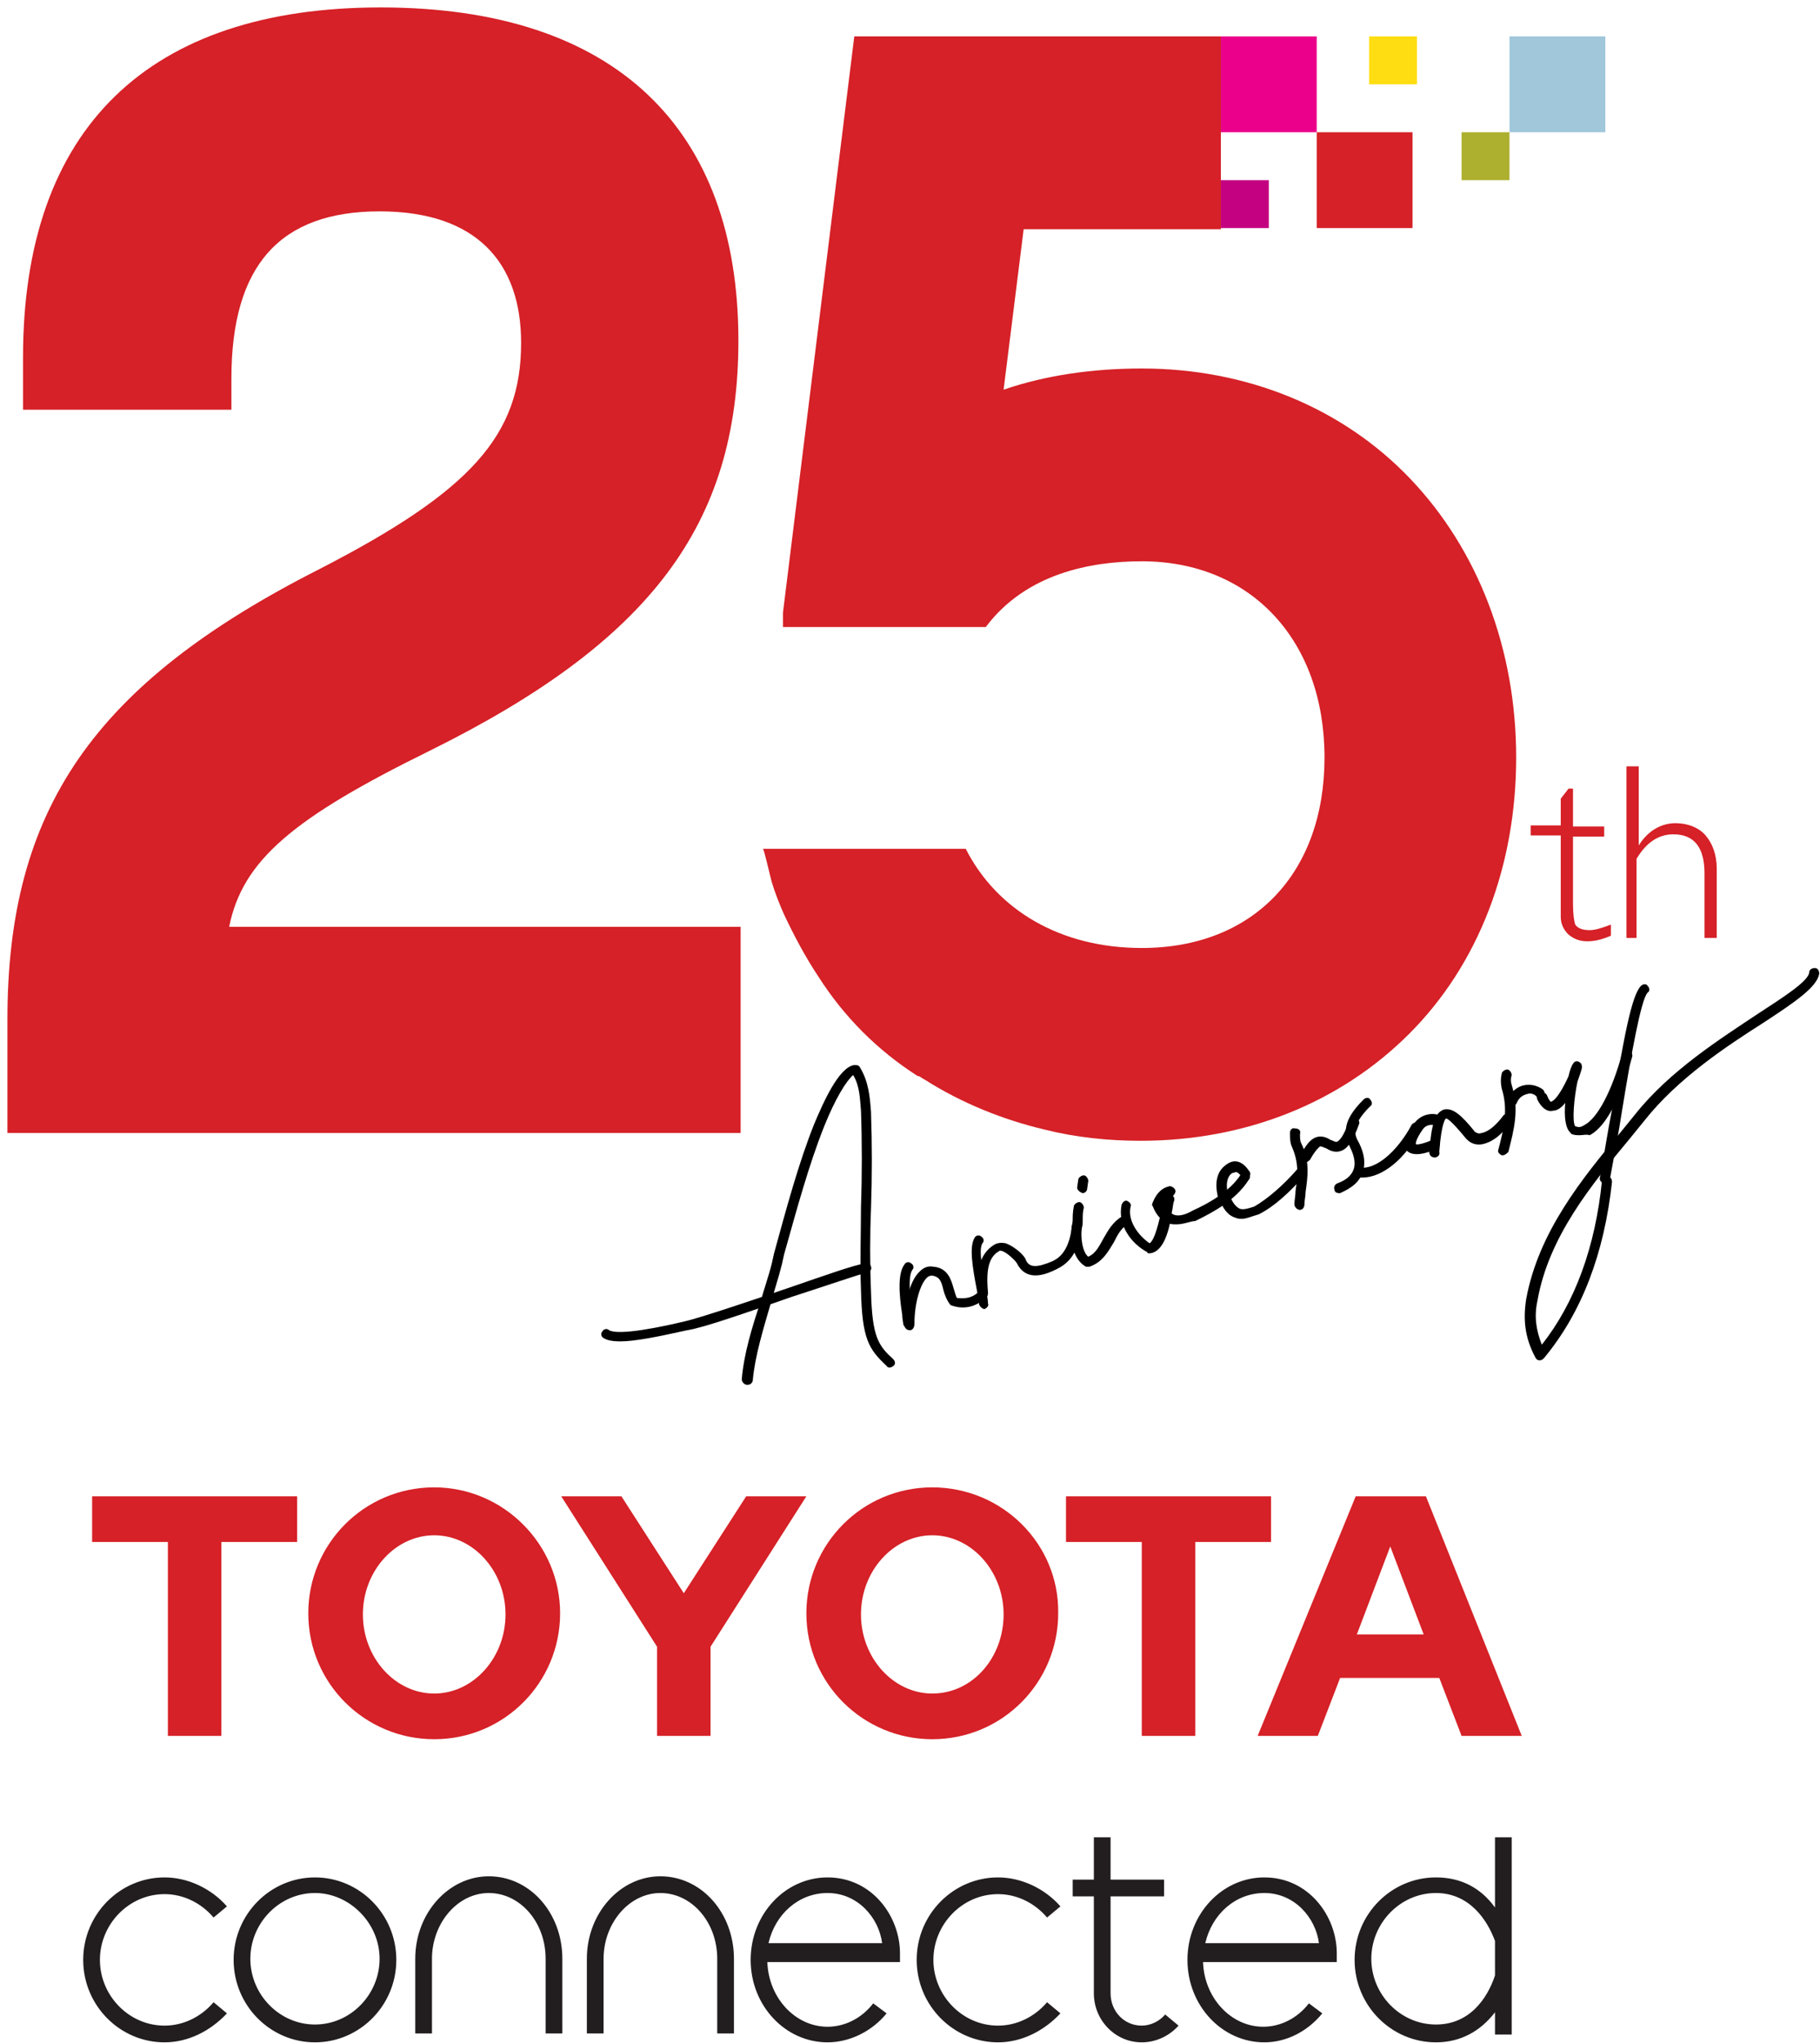 <svg width="98" height="110" viewBox="0 0 98 110" fill="none" xmlns="http://www.w3.org/2000/svg">
<path d="M86.44 1.96H81.28V7.12H86.44V1.96Z" fill="#A0C7DA"/>
<path d="M70.9 1.96H65.74V7.12H70.9V1.96Z" fill="#EB008B"/>
<path d="M76.06 7.12H70.9V12.28H76.06V7.12Z" fill="#D52127"/>
<path d="M68.32 9.7H65.74V12.28H68.32V9.7Z" fill="#C40180"/>
<path d="M76.3 1.96H73.72V4.54H76.3V1.96Z" fill="#FFDD13"/>
<path d="M81.28 7.12H78.7V9.7H81.28V7.12Z" fill="#ADAF2E"/>
<path d="M12.34 49.9H39.88V61H0.4V54.88C0.4 43.6 5.02 36.82 17.2 30.64C25.36 26.44 28.06 23.44 28.06 18.46C28.06 14.14 25.66 11.38 20.44 11.38C15.1 11.38 12.46 14.26 12.46 20.38V22.06H1.24V19.24C1.24 6.88 8.02 0.4 20.5 0.4C33.16 0.4 39.76 6.94 39.76 18.34C39.76 28.24 35.02 34.54 23.14 40.42C15.82 44.02 13.06 46.3 12.34 49.9Z" fill="#D52127"/>
<path d="M61.48 19.84C58.84 19.84 56.32 20.2 54.04 20.98L55.12 12.34H65.74V1.96H46L42.16 32.98V33.76H53.08C55.24 30.88 58.72 30.22 61.48 30.22C67.36 30.22 71.32 34.48 71.32 40.78C71.32 47.02 67.48 51.04 61.48 51.04C57.1 51.04 53.68 49 52 45.7H41.08C41.14 45.7 41.5 47.32 41.56 47.5C41.74 48.1 41.98 48.7 42.22 49.24C42.76 50.38 43.36 51.52 44.08 52.6C45.46 54.76 47.26 56.56 49.42 57.94C49.42 57.94 49.42 57.94 49.48 57.94C49.6 58 49.66 58.06 49.78 58.12C51.76 59.38 53.98 60.28 56.26 60.82C57.94 61.24 59.68 61.42 61.42 61.42C67.06 61.42 72.16 59.38 75.88 55.66C79.6 51.94 81.64 46.66 81.64 40.78C81.64 34.96 79.6 29.62 75.94 25.78C72.28 21.94 67.12 19.84 61.48 19.84Z" fill="#D52127"/>
<path d="M4.96 83.02H9.04V93.46H11.92V83.02H16V80.56H4.96V83.02ZM68.44 80.56H57.4V83.02H61.48V93.46H64.36V83.02H68.44V80.56ZM40.18 80.56L36.82 85.78L33.46 80.56H30.22L35.38 88.66V93.46H38.26V88.66L43.42 80.56H40.18ZM23.38 80.08C19.6 80.08 16.6 83.14 16.6 86.86C16.6 90.64 19.66 93.64 23.38 93.64C27.16 93.64 30.16 90.58 30.16 86.86C30.16 83.14 27.1 80.08 23.38 80.08ZM23.38 91.18C21.28 91.18 19.54 89.26 19.54 86.92C19.54 84.58 21.28 82.66 23.38 82.66C25.48 82.66 27.22 84.58 27.22 86.92C27.22 89.26 25.48 91.18 23.38 91.18ZM50.2 80.08C46.42 80.08 43.42 83.14 43.42 86.86C43.42 90.64 46.48 93.64 50.2 93.64C53.98 93.64 56.98 90.58 56.98 86.86C57.04 83.14 53.98 80.08 50.2 80.08ZM50.2 91.18C48.1 91.18 46.36 89.26 46.36 86.92C46.36 84.58 48.1 82.66 50.2 82.66C52.3 82.66 54.04 84.58 54.04 86.92C54.04 89.26 52.36 91.18 50.2 91.18ZM76.78 80.56H73L67.72 93.46H70.96L72.16 90.34H77.5L78.7 93.46H81.94L76.78 80.56ZM73.06 88L74.86 83.26L76.66 88H73.06Z" fill="#D52127"/>
<path d="M53.74 109.96C51.34 109.96 49.36 107.98 49.36 105.52C49.36 103.06 51.34 101.08 53.74 101.08C55 101.08 56.26 101.68 57.1 102.64L56.38 103.24C55.72 102.46 54.76 101.98 53.74 101.98C51.82 101.98 50.26 103.6 50.26 105.52C50.26 107.44 51.82 109.06 53.74 109.06C54.76 109.06 55.72 108.58 56.38 107.8L57.1 108.4C56.2 109.36 55 109.96 53.74 109.96ZM8.86 109.96C6.46 109.96 4.48 107.98 4.48 105.52C4.48 103.06 6.46 101.08 8.86 101.08C10.12 101.08 11.38 101.68 12.22 102.64L11.5 103.24C10.84 102.46 9.88 101.98 8.86 101.98C6.94 101.98 5.38 103.6 5.38 105.52C5.38 107.44 6.94 109.06 8.86 109.06C9.88 109.06 10.84 108.58 11.5 107.8L12.22 108.4C11.32 109.36 10.12 109.96 8.86 109.96ZM77.32 109.96C74.92 109.96 72.94 107.98 72.94 105.52C72.94 103.06 74.92 101.08 77.32 101.08C78.64 101.08 79.72 101.62 80.5 102.7V98.92H81.4V109.54H80.5V108.34C79.72 109.36 78.64 109.96 77.32 109.96ZM77.32 101.92C75.4 101.92 73.84 103.54 73.84 105.46C73.84 107.38 75.4 109 77.32 109C79.12 109 80.08 107.62 80.5 106.36V104.5C80.08 103.36 79.12 101.92 77.32 101.92ZM68.08 109.96C65.8 109.96 63.94 107.98 63.94 105.52C63.94 103.06 65.8 101.08 68.08 101.08C70.48 101.08 71.98 103.18 71.98 105.16V105.64H64.78C64.84 107.56 66.28 109.12 68.02 109.12C68.98 109.12 69.88 108.64 70.48 107.86L71.2 108.4C70.42 109.36 69.28 109.96 68.08 109.96ZM64.9 104.62H71.02C70.84 103.24 69.7 101.92 68.08 101.92C66.52 101.92 65.26 103.06 64.9 104.62ZM61.48 109.96C60.04 109.96 58.9 108.76 58.9 107.32V102.1H57.76V101.2H58.9V98.92H59.8V101.2H62.68V102.1H59.8V107.32C59.8 108.28 60.52 109.06 61.48 109.06C61.96 109.06 62.44 108.82 62.74 108.46L63.46 109.06C62.98 109.6 62.26 109.96 61.48 109.96ZM44.56 109.96C42.28 109.96 40.42 107.98 40.42 105.52C40.42 103.06 42.28 101.08 44.56 101.08C46.96 101.08 48.46 103.18 48.46 105.16V105.64H41.32C41.38 107.56 42.82 109.12 44.56 109.12C45.52 109.12 46.42 108.64 47.02 107.86L47.74 108.4C46.96 109.36 45.76 109.96 44.56 109.96ZM41.38 104.62H47.5C47.32 103.24 46.18 101.92 44.56 101.92C43 101.92 41.74 103.06 41.38 104.62ZM16.96 109.96C14.56 109.96 12.58 107.98 12.58 105.52C12.58 103.06 14.56 101.08 16.96 101.08C19.36 101.08 21.34 103.06 21.34 105.52C21.34 107.98 19.36 109.96 16.96 109.96ZM16.96 101.92C15.04 101.92 13.48 103.54 13.48 105.46C13.48 107.38 15.04 109 16.96 109C18.88 109 20.44 107.38 20.44 105.46C20.44 103.54 18.82 101.92 16.96 101.92ZM39.52 109.48H38.62V105.46C38.62 103.48 37.24 101.92 35.56 101.92C33.88 101.92 32.5 103.54 32.5 105.46V109.48H31.6V105.46C31.6 103 33.4 101.02 35.56 101.02C37.78 101.02 39.52 103 39.52 105.46V109.48ZM30.34 109.48H29.38V105.46C29.38 103.48 28 101.92 26.32 101.92C24.64 101.92 23.26 103.54 23.26 105.46V109.48H22.36V105.46C22.36 103 24.16 101.02 26.32 101.02C28.54 101.02 30.28 103 30.28 105.46V109.48H30.34Z" fill="#221E1F"/>
<path d="M84.7 42.46V44.5H86.38V45.04H84.7V48.64C84.7 49.24 84.76 49.6 84.82 49.78C84.94 49.96 85.18 50.08 85.6 50.08C85.9 50.08 86.26 49.96 86.74 49.78V50.38C86.32 50.56 85.9 50.68 85.48 50.68C85.06 50.68 84.76 50.56 84.46 50.32C84.22 50.08 84.04 49.78 84.04 49.36V44.98H82.42V44.44H84.04V43L84.46 42.46H84.7Z" fill="#D52127"/>
<path d="M88.24 41.32V45.52C88.72 44.74 89.44 44.32 90.22 44.32C90.88 44.32 91.48 44.56 91.84 44.98C92.2 45.4 92.44 46 92.44 46.78V50.5H91.78V47.02C91.78 45.64 91.24 44.92 90.1 44.92C89.32 44.92 88.66 45.34 88.12 46.24V50.5H87.58V41.26H88.24V41.32Z" fill="#D52127"/>
<path d="M40.24 74.56C40.06 74.56 39.94 74.38 39.94 74.26C40.06 72.88 40.48 71.5 40.96 70.06C41.14 69.4 41.38 68.74 41.56 68.02L41.68 67.48C42.34 65.08 43 62.62 43.84 60.52C44.32 59.38 45.16 57.46 46 57.34C46.12 57.34 46.24 57.34 46.3 57.46C46.78 58.24 46.84 59.08 46.9 59.86C46.96 61.6 46.96 63.34 46.9 65.08C46.84 66.52 46.84 68.08 46.9 69.52C46.96 72.04 47.32 72.46 48.1 73.18C48.22 73.3 48.22 73.48 48.1 73.54C47.98 73.66 47.8 73.66 47.74 73.54C46.78 72.64 46.42 72.1 46.36 69.46C46.3 67.96 46.36 66.46 46.36 64.96C46.42 63.28 46.42 61.48 46.36 59.8C46.3 59.14 46.3 58.48 45.94 57.88C45.58 58.18 44.98 59.14 44.38 60.64C43.54 62.74 42.88 65.2 42.22 67.54L42.1 68.08C41.92 68.8 41.68 69.52 41.5 70.18C41.08 71.62 40.66 73 40.54 74.26C40.54 74.44 40.42 74.56 40.24 74.56Z" fill="black"/>
<path d="M82.9 73.24C82.78 73.24 82.72 73.18 82.66 73.06C82.12 72.04 82 71.08 82.18 69.94C82.84 66.34 85.18 63.46 87.28 60.94C87.52 60.64 87.82 60.28 88.06 59.98C89.92 57.64 92.68 55.9 94.66 54.58C96.04 53.68 97.36 52.84 97.42 52.36C97.42 52.18 97.6 52.12 97.72 52.12C97.9 52.12 97.96 52.3 97.96 52.42C97.84 53.14 96.7 53.92 94.96 55.06C92.98 56.32 90.34 58.06 88.54 60.34C88.3 60.64 88 61 87.76 61.3C85.72 63.76 83.38 66.58 82.78 70.06C82.6 70.9 82.72 71.62 83.02 72.4C84.82 70.12 85.9 67.12 86.26 63.58C86.26 63.4 86.44 63.34 86.56 63.34C86.74 63.34 86.8 63.52 86.8 63.64C86.38 67.48 85.18 70.66 83.14 73.12C83.02 73.24 82.96 73.24 82.9 73.24Z" fill="black"/>
<path d="M66.88 65.62C66.76 65.62 66.64 65.62 66.52 65.56C66.1 65.44 65.8 65.02 65.62 64.42C65.56 64.3 65.62 64.12 65.8 64.06C65.92 64 66.1 64.06 66.16 64.24C66.34 64.72 66.52 64.96 66.76 65.08C66.94 65.14 67.18 65.08 67.54 64.96C68.26 64.54 69.1 63.82 69.88 62.92C70 62.8 70.18 62.8 70.24 62.86C70.36 62.98 70.36 63.16 70.3 63.22C69.46 64.18 68.62 64.96 67.78 65.38C67.36 65.5 67.12 65.62 66.88 65.62Z" fill="black"/>
<path d="M33.4 72.22C32.98 72.22 32.68 72.16 32.5 72.04C32.38 71.98 32.32 71.8 32.44 71.68C32.5 71.56 32.68 71.5 32.8 71.62C33.34 71.92 35.62 71.44 36.88 71.14C37.66 70.96 40.18 70.12 42.46 69.34C44.38 68.68 46.06 68.08 46.6 68.02C46.72 67.96 46.9 68.08 46.9 68.2C46.96 68.32 46.84 68.5 46.72 68.5C46.24 68.62 44.5 69.22 42.64 69.82C40.24 70.66 37.84 71.5 37 71.62C35.38 71.98 34.18 72.22 33.4 72.22Z" fill="black"/>
<path d="M77.26 62.32C77.08 62.32 76.96 62.2 76.96 62.02C77.08 60.52 77.26 59.92 77.74 59.74C78.22 59.62 78.7 60.04 79.42 60.94C79.54 61 79.6 61.06 79.78 61C80.14 60.94 80.56 60.58 80.92 60.1C80.98 59.98 81.16 59.92 81.28 60.04C81.4 60.1 81.46 60.28 81.34 60.4C80.92 61.06 80.38 61.48 79.84 61.6C79.54 61.66 79.24 61.6 79 61.36C79 61.36 79 61.36 78.94 61.3C78.1 60.28 77.92 60.22 77.86 60.22C77.86 60.22 77.62 60.34 77.5 62.02C77.56 62.2 77.38 62.32 77.26 62.32Z" fill="black"/>
<path d="M49 71.62C48.82 71.62 48.7 71.5 48.7 71.32C48.7 70.3 48.94 68.98 49.54 68.44C49.72 68.26 49.96 68.14 50.26 68.2C51.04 68.26 51.22 68.92 51.34 69.34C51.4 69.52 51.46 69.76 51.52 69.88C51.94 69.94 52.36 69.88 52.66 69.58C52.6 68.56 52.66 67.54 53.56 67C53.68 66.94 53.86 66.88 54.16 66.94C54.64 67.12 55.18 67.6 55.24 67.84C55.42 68.26 55.84 68.26 56.68 67.9C56.92 67.78 57.52 67.48 57.7 66.16C57.7 65.98 57.76 65.86 57.76 65.68C57.76 65.5 57.76 65.26 57.82 64.96C57.82 64.84 58 64.72 58.12 64.72C58.24 64.72 58.36 64.9 58.36 65.02C58.3 65.26 58.3 65.44 58.3 65.68C58.3 65.86 58.3 65.98 58.24 66.16C58.06 67.6 57.4 68.08 56.92 68.32C56.44 68.56 55.3 69.1 54.76 68.02C54.7 67.9 54.28 67.48 53.98 67.36C53.92 67.36 53.86 67.3 53.8 67.36C53.26 67.66 53.08 68.32 53.2 69.58C53.2 69.64 53.2 69.76 53.14 69.82C52.66 70.3 52 70.54 51.28 70.3C51.22 70.3 51.16 70.24 51.16 70.24C50.98 70 50.86 69.7 50.8 69.46C50.68 68.92 50.56 68.74 50.2 68.68C50.14 68.68 50.02 68.68 49.9 68.8C49.54 69.16 49.24 70.18 49.24 71.26C49.24 71.5 49.12 71.62 49 71.62Z" fill="black"/>
<path d="M73.36 63.4C73.3 63.4 73.24 63.4 73.18 63.4C73 63.4 72.94 63.22 72.94 63.1C72.94 62.92 73.12 62.86 73.24 62.86C74.08 62.98 75.22 62.02 76 60.58C76.06 60.46 76.24 60.4 76.36 60.46C76.48 60.52 76.54 60.7 76.48 60.82C75.7 62.38 74.44 63.4 73.36 63.4Z" fill="black"/>
<path d="M63.34 65.92C63.22 65.92 63.04 65.92 62.92 65.86C62.56 65.74 62.26 65.44 62.08 64.96C62.02 64.9 62.02 64.84 62.08 64.72C62.2 64.42 62.44 64 62.92 63.88C63.04 63.82 63.22 63.94 63.28 64.06C63.34 64.18 63.22 64.36 63.1 64.42C62.98 64.48 62.8 64.54 62.68 64.84C62.8 65.14 62.98 65.26 63.16 65.38C63.4 65.5 63.76 65.44 64.18 65.2L64.3 65.14C64.96 64.84 66.22 64.18 66.82 63.22C66.88 63.1 67.06 63.04 67.18 63.16C67.3 63.22 67.36 63.4 67.24 63.52C66.52 64.66 65.2 65.32 64.48 65.68L64.36 65.74C64.12 65.74 63.76 65.92 63.34 65.92Z" fill="black"/>
<path d="M58.6 68.2C58.54 68.2 58.54 68.2 58.48 68.2C58.36 68.14 57.58 67.72 57.7 66.1C57.7 65.92 57.82 65.86 58 65.86C58.18 65.86 58.24 65.98 58.24 66.16C58.18 67.06 58.42 67.54 58.6 67.66C59.02 67.48 59.2 67.06 59.44 66.64C59.68 66.22 59.92 65.8 60.4 65.5C60.52 65.44 60.7 65.44 60.76 65.56C60.82 65.68 60.82 65.86 60.7 65.92C60.34 66.16 60.16 66.52 59.98 66.88C59.68 67.36 59.38 67.96 58.66 68.2C58.66 68.2 58.66 68.2 58.6 68.2Z" fill="black"/>
<path d="M72.1 64.24C71.98 64.24 71.86 64.18 71.86 64.06C71.8 63.94 71.86 63.76 72.04 63.7C72.52 63.52 72.76 63.28 72.88 62.98C73 62.68 72.94 62.26 72.7 61.78C72.34 61 72.28 60.34 73.42 59.2C73.54 59.08 73.72 59.08 73.78 59.2C73.9 59.32 73.9 59.5 73.78 59.56C72.7 60.64 72.94 61.12 73.18 61.54C73.48 62.14 73.54 62.68 73.36 63.16C73.18 63.64 72.82 63.94 72.16 64.24C72.22 64.24 72.16 64.24 72.1 64.24Z" fill="black"/>
<path d="M85.06 61.12C84.94 61.12 84.76 61.12 84.64 61.06C84.64 61.06 84.58 61.06 84.58 61C84.28 60.76 84.22 60.1 84.28 59.38C84.1 59.62 83.86 59.8 83.62 59.8C83.44 59.86 83.08 59.8 82.78 59.2C82.72 59.08 82.78 58.9 82.96 58.84C83.08 58.78 83.26 58.84 83.32 59.02C83.38 59.2 83.5 59.32 83.5 59.32C83.8 59.26 84.22 58.48 84.46 57.94C84.52 57.64 84.64 57.34 84.7 57.28C84.76 57.16 84.88 57.1 85 57.16C85.12 57.22 85.18 57.28 85.18 57.46C85.18 57.58 85.06 57.88 84.94 58.24C84.76 59.08 84.64 60.4 84.82 60.64C85 60.7 85.12 60.7 85.3 60.58C86.02 60.22 86.8 58.72 87.34 56.74C87.4 56.62 87.52 56.5 87.7 56.56C87.82 56.62 87.94 56.74 87.88 56.92C87.64 57.76 86.86 60.46 85.6 61.12C85.42 61.06 85.24 61.12 85.06 61.12Z" fill="black"/>
<path d="M80.92 62.2H80.86C80.74 62.14 80.62 62.02 80.68 61.9C80.98 60.76 81.22 59.74 80.86 58.6C80.8 58.3 80.8 58.06 80.86 57.82C80.86 57.7 81.04 57.58 81.16 57.58C81.28 57.58 81.4 57.76 81.4 57.88C81.34 58.06 81.34 58.24 81.4 58.42C81.82 59.74 81.52 60.82 81.22 62.02C81.16 62.08 81.04 62.2 80.92 62.2Z" fill="black"/>
<path d="M81.4 59.56C81.34 59.56 81.34 59.56 81.28 59.5C81.16 59.44 81.1 59.26 81.16 59.14C81.4 58.78 81.7 58.48 82.12 58.42C82.48 58.36 82.84 58.48 83.08 58.66C83.2 58.78 83.2 58.96 83.08 59.02C82.96 59.14 82.78 59.14 82.72 59.02C82.6 58.9 82.42 58.84 82.24 58.9C82 58.96 81.82 59.08 81.7 59.32C81.64 59.5 81.52 59.56 81.4 59.56Z" fill="black"/>
<path d="M86.44 63.76C86.26 63.7 86.14 63.58 86.14 63.46C86.38 62.2 86.56 60.94 86.8 59.74C87.46 55.66 87.88 53.56 88.36 53.08C88.48 52.96 88.66 52.96 88.72 53.08C88.84 53.2 88.84 53.38 88.72 53.44C88.36 53.8 87.82 56.86 87.34 59.8C87.16 61 86.92 62.2 86.68 63.52C86.74 63.64 86.62 63.76 86.44 63.76Z" fill="black"/>
<path d="M61.9 67.48C61.84 67.48 61.78 67.48 61.78 67.42C60.88 66.94 60.16 65.92 60.4 64.84C60.46 64.72 60.58 64.6 60.7 64.66C60.82 64.72 60.94 64.84 60.88 64.96C60.7 65.74 61.3 66.52 61.9 66.94C62.2 66.76 62.44 65.62 62.56 65.08C62.62 64.84 62.68 64.6 62.68 64.48C62.74 64.36 62.86 64.24 63.04 64.3C63.16 64.36 63.28 64.48 63.22 64.66C63.16 64.78 63.16 65.02 63.1 65.26C62.98 66.16 62.68 67.42 61.9 67.48Z" fill="black"/>
<path d="M48.94 71.56C48.82 71.56 48.7 71.44 48.64 71.32C48.64 71.2 48.58 71.02 48.58 70.78C48.4 69.64 48.34 68.56 48.7 68.08C48.76 67.96 48.94 67.9 49.06 68.02C49.18 68.08 49.24 68.26 49.12 68.38C48.88 68.74 49 70 49.12 70.72C49.18 70.96 49.18 71.2 49.18 71.32C49.24 71.38 49.12 71.56 48.94 71.56C49 71.56 49 71.56 48.94 71.56Z" fill="black"/>
<path d="M58.3 64.24C58.12 64.18 58 64.06 58 63.94L58.06 63.52C58.06 63.4 58.24 63.28 58.36 63.28C58.48 63.28 58.6 63.46 58.6 63.58L58.54 64C58.54 64.12 58.42 64.24 58.3 64.24Z" fill="black"/>
<path d="M53.02 70.48C52.9 70.48 52.78 70.36 52.72 70.24C52.72 70.12 52.66 69.76 52.6 69.46C52.36 68.2 52.18 67.12 52.48 66.64C52.54 66.52 52.72 66.46 52.84 66.58C52.96 66.64 53.02 66.82 52.9 66.94C52.66 67.3 52.96 68.62 53.08 69.34C53.14 69.7 53.2 70 53.2 70.18C53.26 70.3 53.14 70.42 53.02 70.48Z" fill="black"/>
<path d="M65.8 64.54C65.68 64.54 65.56 64.48 65.56 64.36C65.56 64.3 65.26 63.28 65.98 62.74C66.28 62.5 66.52 62.5 66.7 62.56C67.06 62.68 67.24 63.04 67.3 63.1C67.36 63.22 67.3 63.4 67.18 63.46C67.06 63.52 66.88 63.46 66.82 63.34C66.82 63.28 66.7 63.16 66.58 63.1C66.52 63.1 66.4 63.16 66.34 63.16C65.92 63.46 66.1 64.18 66.1 64.18C66.16 64.3 66.04 64.48 65.92 64.54C65.86 64.54 65.8 64.54 65.8 64.54Z" fill="black"/>
<path d="M76.3 62.14C76.06 62.14 75.88 62.08 75.76 61.96C75.46 61.6 75.76 61 76.12 60.52C76.54 59.92 77.2 59.92 77.5 60.04C77.62 60.1 77.74 60.22 77.68 60.4C77.62 60.52 77.5 60.64 77.32 60.58C77.26 60.58 76.84 60.46 76.6 60.82C76.18 61.42 76.24 61.6 76.24 61.6C76.3 61.66 76.78 61.54 77.14 61.36C77.26 61.3 77.44 61.36 77.5 61.48C77.56 61.6 77.5 61.78 77.38 61.84C77.14 61.96 76.66 62.14 76.3 62.14Z" fill="black"/>
<path d="M70 65.14C69.94 65.14 69.94 65.14 70 65.14C69.82 65.14 69.7 64.96 69.7 64.84C69.7 64.6 69.76 64.36 69.76 64.12C69.88 63.28 69.94 62.62 69.58 61.78C69.46 61.54 69.46 61.24 69.46 61C69.46 60.82 69.58 60.7 69.76 60.76C69.94 60.76 70.06 60.88 70 61.06C70 61.24 70 61.42 70.06 61.54C70.54 62.5 70.42 63.34 70.3 64.18C70.3 64.42 70.24 64.6 70.24 64.84C70.24 65.02 70.12 65.14 70 65.14Z" fill="black"/>
<path d="M70.24 62.62C70.18 62.62 70.18 62.62 70.12 62.62C70 62.56 69.94 62.38 70 62.26C70.3 61.66 70.54 61.36 70.84 61.24C71.14 61.12 71.44 61.24 71.62 61.36C71.8 61.42 71.86 61.48 71.98 61.48C72.1 61.42 72.34 61.24 72.64 60.34C72.7 60.22 72.88 60.1 73 60.16C73.12 60.22 73.24 60.4 73.18 60.52C72.88 61.36 72.58 61.84 72.22 61.96C71.92 62.08 71.62 61.96 71.44 61.84C71.26 61.78 71.2 61.72 71.08 61.72C71.02 61.78 70.84 61.9 70.54 62.44C70.42 62.56 70.3 62.62 70.24 62.62Z" fill="black"/>
</svg>

